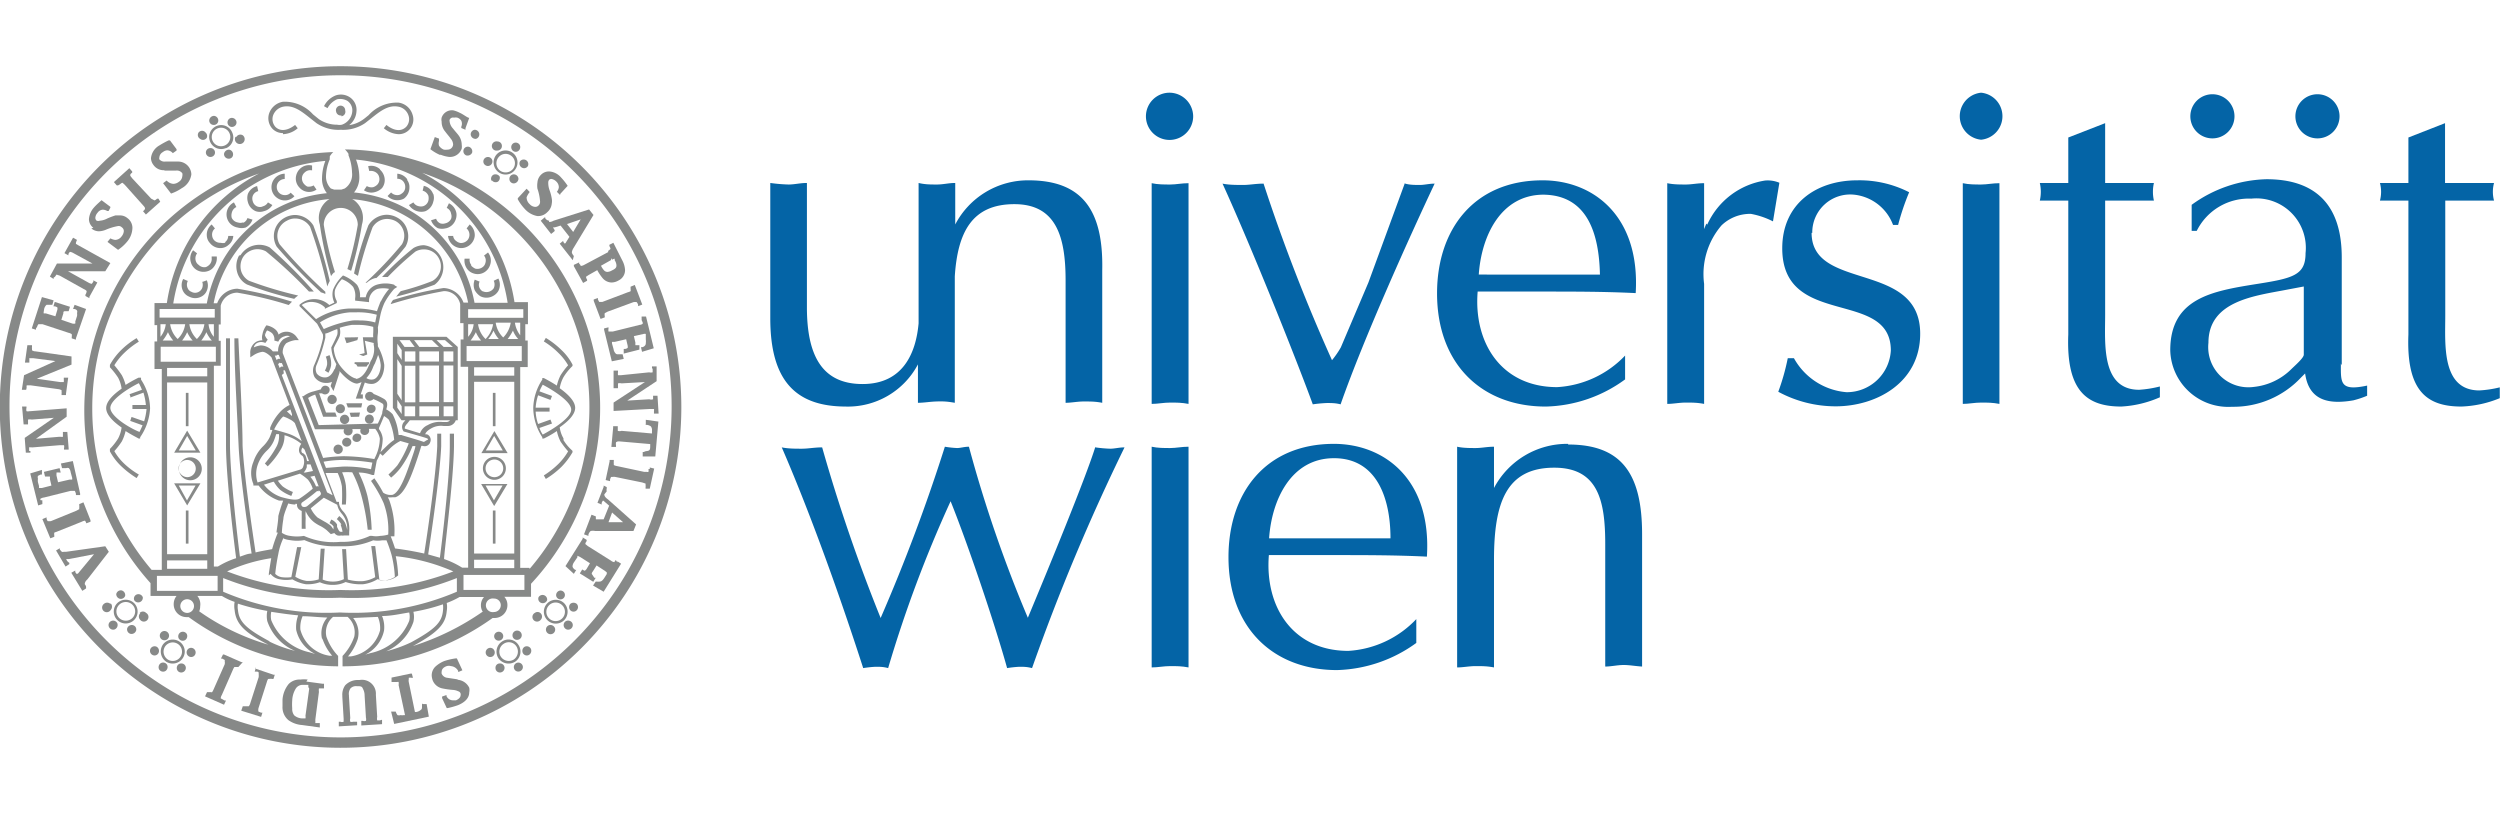 <svg xmlns="http://www.w3.org/2000/svg" viewBox="0 0 113.27 36.96">
  <g id="Ebene_2" data-name="Ebene 2">
    <g id="Ebene_1-2" data-name="Ebene 1">
      <g>
        <g>
          <g>
            <path d="M9.16,12.76a.41.41,0,0,1,0,.29.35.35,0,0,1-.15.17.34.34,0,0,1-.34,0,.29.29,0,0,1-.16-.15.37.37,0,0,1,0-.34l-.21-.09a.59.59,0,0,0,0,.56.53.53,0,0,0,.27.24.59.59,0,0,0,.55,0h0a.51.51,0,0,0,.25-.27.59.59,0,0,0,0-.47l-.22.08Z" style="fill: #878988"/>
            <path d="M9.59,11.69a.37.37,0,0,1-.08.28.46.46,0,0,1-.18.13A.36.36,0,0,1,9,12a.32.32,0,0,1-.13-.18.38.38,0,0,1,.06-.34l-.18-.14a.58.58,0,0,0-.1.55.59.59,0,0,0,.2.3.61.61,0,0,0,.55.1h0a.53.53,0,0,0,.29-.2.63.63,0,0,0,.13-.47l-.23,0Z" style="fill: #878988"/>
            <path d="M10.2,11A.39.39,0,0,1,10,11a.38.38,0,0,1-.31-.13.37.37,0,0,1-.08-.21.36.36,0,0,1,.13-.31l-.15-.18a.59.59,0,0,0-.22.51.52.52,0,0,0,.14.33.6.6,0,0,0,.51.23h0a.54.54,0,0,0,.33-.14.56.56,0,0,0,.22-.41l-.23,0a.35.35,0,0,1-.13.27" style="fill: #878988"/>
            <path d="M11,10.08a.35.35,0,0,1-.22,0,.37.37,0,0,1-.28-.21.42.42,0,0,1,0-.22.38.38,0,0,1,.21-.27l-.11-.21a.61.61,0,0,0-.28.8.6.6,0,0,0,.45.34h0a.66.66,0,0,0,.36,0,.64.64,0,0,0,.31-.36l-.23-.07a.34.34,0,0,1-.18.21" style="fill: #878988"/>
            <path d="M11.89,9.36a.33.33,0,0,1-.22,0,.35.35,0,0,1-.22-.25.36.36,0,0,1,0-.23.35.35,0,0,1,.25-.22l-.05-.23a.61.61,0,0,0-.42.36.63.63,0,0,0,0,.36.61.61,0,0,0,.36.42h0a.56.56,0,0,0,.36,0,.62.62,0,0,0,.39-.28l-.2-.12a.36.36,0,0,1-.24.18" style="fill: #878988"/>
            <path d="M12.91,8.84a.37.37,0,0,1-.21-.06.37.37,0,0,1-.16-.3.35.35,0,0,1,.06-.21.37.37,0,0,1,.3-.16V7.87a.62.62,0,0,0-.49.26.61.61,0,0,0-.11.35.59.59,0,0,0,.26.49h0a.59.59,0,0,0,.78-.08l-.17-.16a.33.33,0,0,1-.26.11" style="fill: #878988"/>
            <path d="M14,8.48a.41.41,0,0,1-.2-.12A.38.38,0,0,1,13.69,8a.35.35,0,0,1,.12-.19.36.36,0,0,1,.33-.09l0-.22a.58.58,0,0,0-.54.14.61.61,0,0,0-.18.31.58.58,0,0,0,.14.54h0a.58.58,0,0,0,.78.1l-.13-.19a.42.42,0,0,1-.29.05" style="fill: #878988"/>
            <path d="M21.88,13.21a.39.39,0,0,1-.15-.16.33.33,0,0,1,0-.29l-.22-.09a.62.62,0,0,0,0,.48.81.81,0,0,0,.25.27h0a.61.61,0,0,0,.56,0,.6.6,0,0,0,.26-.24.61.61,0,0,0,0-.56l-.21.1a.4.4,0,0,1,0,.34.4.4,0,0,1-.51.13" style="fill: #878988"/>
            <path d="M21.35,12a.36.36,0,0,1-.07-.28l-.23,0a.63.63,0,0,0,.12.47.57.57,0,0,0,.29.2h0a.58.58,0,0,0,.55-.1.59.59,0,0,0,.2-.3.58.58,0,0,0-.1-.55l-.18.14a.35.35,0,0,1,.06.34.31.31,0,0,1-.12.18.39.39,0,0,1-.34.07.68.68,0,0,1-.18-.13" style="fill: #878988"/>
            <path d="M20.53,10.69l-.23,0a.6.6,0,0,0,.23.42.62.62,0,0,0,.33.13h0a.62.62,0,0,0,.65-.55.62.62,0,0,0-.23-.52l-.14.18a.38.38,0,0,1,.05.52.4.4,0,0,1-.32.14.4.4,0,0,1-.2-.09.32.32,0,0,1-.14-.25" style="fill: #878988"/>
            <path d="M20.18,10.35h0a.6.6,0,0,0,.44-.34.61.61,0,0,0,.06-.35.62.62,0,0,0-.34-.45l-.1.21a.35.35,0,0,1,.2.27.34.34,0,0,1,0,.22.38.38,0,0,1-.27.21.35.35,0,0,1-.22,0,.33.33,0,0,1-.19-.21l-.23.07a.64.64,0,0,0,.31.36.67.67,0,0,0,.37,0" style="fill: #878988"/>
            <path d="M19.62,8.78a.57.57,0,0,0-.42-.36l-.05.22a.38.38,0,0,1,.26.23.53.53,0,0,1,0,.22.36.36,0,0,1-.23.25.41.41,0,0,1-.22,0,.36.36,0,0,1-.23-.17l-.2.12a.64.64,0,0,0,.38.28.63.63,0,0,0,.36,0h0a.61.61,0,0,0,.36-.43.55.55,0,0,0,0-.36" style="fill: #878988"/>
            <path d="M18.45,8.12A.61.61,0,0,0,18,7.87V8.1a.34.34,0,0,1,.3.16.37.37,0,0,1,.06.21.34.34,0,0,1-.16.3.3.3,0,0,1-.21.07.38.38,0,0,1-.27-.12l-.16.16a.57.57,0,0,0,.43.19A.61.61,0,0,0,18.3,9h0a.62.62,0,0,0,.25-.5.52.52,0,0,0-.1-.34" style="fill: #878988"/>
            <path d="M17.22,7.67a.58.58,0,0,0-.54-.14l.05.22a.41.41,0,0,1,.34.09.33.33,0,0,1,.11.19.36.36,0,0,1-.08.33.47.47,0,0,1-.19.12.41.41,0,0,1-.29-.05l-.13.19A.59.59,0,0,0,17,8.7a.69.69,0,0,0,.31-.18h0A.59.59,0,0,0,17.41,8a.63.63,0,0,0-.19-.31" style="fill: #878988"/>
            <path d="M15.43,3A15.44,15.44,0,1,0,30.87,18.48,15.45,15.45,0,0,0,15.43,3m0,30.41a15,15,0,1,1,15-15,15,15,0,0,1-15,15" style="fill: #878988"/>
            <path d="M8.48,19.51h0l-.59,1H9.08l-.6-1Zm-.38.9.38-.66.39.66Z" style="fill: #878988"/>
            <path d="M8.48,21.74h0a.52.52,0,1,0,0-1h0a.52.52,0,0,0,0,1h0m-.39-.52a.39.39,0,1,1,.39.4.41.41,0,0,1-.39-.4" style="fill: #878988"/>
            <path d="M12.82,6.08a1.09,1.09,0,0,0,.67-.27l-.12-.15s-.52.45-.89.09a.53.53,0,0,1-.11-.51.62.62,0,0,1,.48-.41c.45-.08.82.22,1.21.53l.28.22a1.76,1.76,0,0,0,1.1.3,1.76,1.76,0,0,0,1.1-.3l.28-.22c.39-.31.76-.61,1.21-.53a.59.59,0,0,1,.48.41.51.51,0,0,1-.11.51c-.37.36-.87-.07-.89-.09l-.12.15a1.11,1.11,0,0,0,.67.27.66.66,0,0,0,.48-.2.67.67,0,0,0,.15-.69.77.77,0,0,0-.63-.54,1.72,1.72,0,0,0-1.36.57c-.09.07-.18.15-.27.21a1.42,1.42,0,0,1-.61.24.85.85,0,0,0,.33-.61.69.69,0,0,0-.31-.66.73.73,0,0,0-.62-.08,1,1,0,0,0-.54.49l.16.09a.9.9,0,0,1,.43-.4.66.66,0,0,1,.47.07.52.52,0,0,1,.22.49.7.7,0,0,1-.47.59.5.5,0,0,1-.21,0,1.46,1.46,0,0,1-.83-.25l-.27-.22a1.72,1.72,0,0,0-1.36-.57.8.8,0,0,0-.63.54.7.7,0,0,0,.16.69.65.65,0,0,0,.47.19" style="fill: #878988"/>
            <path d="M6.47,27.06a.21.21,0,0,0-.26-.13.2.2,0,0,0-.13.26.21.21,0,0,0,.39-.13" style="fill: #878988"/>
            <path d="M5.06,28.13a.2.2,0,0,0-.13.26.21.21,0,0,0,.26.13.22.22,0,0,0,.13-.27.21.21,0,0,0-.26-.12" style="fill: #878988"/>
            <path d="M6,28.32a.22.22,0,0,0-.24.16.21.21,0,0,0,.16.24.22.22,0,0,0,.25-.16A.2.2,0,0,0,6,28.32" style="fill: #878988"/>
            <path d="M5.27,26.88a.22.22,0,0,0,.16.25A.21.21,0,0,0,5.67,27a.22.22,0,0,0-.16-.25.21.21,0,0,0-.24.16" style="fill: #878988"/>
            <path d="M5,27.36a.22.22,0,0,0-.29,0,.21.21,0,1,0,.31.27.22.22,0,0,0,0-.29" style="fill: #878988"/>
            <path d="M6.35,27.79a.21.21,0,0,0,0,.29.21.21,0,1,0,.27-.31.2.2,0,0,0-.29,0" style="fill: #878988"/>
            <path d="M5.31,27.33a.54.54,0,1,0,.77,0,.55.55,0,0,0-.77,0M6,28a.43.43,0,0,1-.6,0,.42.42,0,0,1,0-.6A.42.42,0,1,1,6,28" style="fill: #878988"/>
            <path d="M8.18,28.65a.21.21,0,0,0-.08.28.21.21,0,0,0,.29.07.22.22,0,0,0,.07-.28.21.21,0,0,0-.28-.07" style="fill: #878988"/>
            <path d="M7.28,30.05a.22.22,0,0,0-.07.28.21.21,0,0,0,.29.07.22.22,0,0,0,.07-.28.21.21,0,0,0-.29-.07" style="fill: #878988"/>
            <path d="M8.21,30.06a.2.2,0,0,0-.2.2.2.2,0,0,0,.2.21.21.21,0,0,0,.21-.21.2.2,0,0,0-.21-.2" style="fill: #878988"/>
            <path d="M7.24,28.79a.21.21,0,1,0,.2-.2.21.21,0,0,0-.2.2" style="fill: #878988"/>
            <path d="M7.11,29.31a.21.21,0,0,0-.29.08.21.21,0,0,0,.08.28.2.2,0,0,0,.28-.08.22.22,0,0,0-.07-.28" style="fill: #878988"/>
            <path d="M8.76,29.38a.2.2,0,0,0-.28.08.21.21,0,0,0,.08.28.2.2,0,0,0,.28-.08.21.21,0,0,0-.08-.28" style="fill: #878988"/>
            <path d="M8.28,29.82a.54.54,0,0,0-.15-.75.55.55,0,0,0-.76.15.56.56,0,0,0,.16.76.55.55,0,0,0,.75-.16m-.68.06a.43.43,0,0,1-.12-.59.42.42,0,1,1,.12.59" style="fill: #878988"/>
            <path d="M24.79,27.19a.21.21,0,0,0-.39-.13.2.2,0,0,0,.13.26.21.21,0,0,0,.26-.13" style="fill: #878988"/>
            <path d="M25.81,28.13a.2.2,0,0,0-.26.12.21.21,0,0,0,.13.27.21.21,0,0,0,.26-.13.2.2,0,0,0-.13-.26" style="fill: #878988"/>
            <path d="M24.9,28.32a.21.21,0,1,0,.25.16.22.22,0,0,0-.25-.16" style="fill: #878988"/>
            <path d="M25.2,27a.2.2,0,1,0,.16-.24.21.21,0,0,0-.16.24" style="fill: #878988"/>
            <path d="M25.84,27.36a.22.22,0,0,0,0,.29.2.2,0,0,0,.29,0,.21.21,0,0,0,0-.29.23.23,0,0,0-.29,0" style="fill: #878988"/>
            <path d="M24.23,27.77a.21.21,0,1,0,.27.31.21.21,0,0,0,0-.29.2.2,0,0,0-.29,0" style="fill: #878988"/>
            <path d="M25.56,27.33a.54.54,0,1,0,0,.77.55.55,0,0,0,0-.77m-.68.69a.42.42,0,0,1,0-.6.42.42,0,0,1,.59,0,.42.42,0,0,1,0,.6.42.42,0,0,1-.59,0" style="fill: #878988"/>
            <path d="M22.42,28.72a.2.2,0,0,0,.07.28.21.21,0,0,0,.28-.07.2.2,0,0,0-.07-.28.21.21,0,0,0-.28.07" style="fill: #878988"/>
            <path d="M23.59,30.05a.2.2,0,0,0-.21.35.21.21,0,0,0,.28-.07.2.2,0,0,0-.07-.28" style="fill: #878988"/>
            <path d="M22.65,30.06a.19.19,0,0,0-.2.2.2.2,0,0,0,.2.21.21.21,0,0,0,.21-.21.2.2,0,0,0-.21-.2" style="fill: #878988"/>
            <path d="M23.22,28.79a.2.2,0,0,0,.2.2.21.21,0,1,0-.2-.2" style="fill: #878988"/>
            <path d="M23.76,29.31a.22.22,0,0,0-.07.28.2.2,0,0,0,.28.08.22.22,0,0,0,.08-.28.21.21,0,0,0-.29-.08" style="fill: #878988"/>
            <path d="M22.11,29.38a.21.21,0,0,0-.08.28.21.21,0,0,0,.29.08.21.21,0,0,0,.07-.28.2.2,0,0,0-.28-.08" style="fill: #878988"/>
            <path d="M23.49,29.22a.53.53,0,0,0-.75-.15.55.55,0,0,0-.16.75.56.56,0,0,0,.76.16.55.55,0,0,0,.15-.76m-.21.66a.43.43,0,0,1-.59-.13.42.42,0,0,1,.13-.58.41.41,0,0,1,.58.12.44.44,0,0,1-.12.59" style="fill: #878988"/>
            <path d="M6.35,17.11l-.07,0a5.76,5.76,0,0,0-.59.33A2,2,0,0,0,5.52,17a4.77,4.77,0,0,0-.34-.45A2.73,2.73,0,0,1,5.62,16a3.74,3.74,0,0,1,.67-.52l-.1-.16a3.7,3.7,0,0,0-.71.55,3,3,0,0,0-.5.66l0,.06,0,.05a3.41,3.41,0,0,1,.37.47,1.45,1.45,0,0,1,.16.5c-.36.25-.7.57-.7.88s.34.63.7.88a1.51,1.51,0,0,1-.16.5,2.77,2.77,0,0,1-.37.47l0,.05,0,.06a2.64,2.64,0,0,0,.5.66,4.24,4.24,0,0,0,.71.55l.1-.16A3.52,3.52,0,0,1,5.62,21a2.48,2.48,0,0,1-.44-.56A3.51,3.51,0,0,0,5.52,20a2,2,0,0,0,.17-.47c.28.18.53.3.59.34l.07,0,0-.06A2.53,2.53,0,0,0,6.8,18.5a2.44,2.44,0,0,0-.41-1.3l0-.09ZM5.93,18l.57-.21a2.92,2.92,0,0,1,.11.56H6v.18h.64a2.78,2.78,0,0,1-.11.56l-.57-.2-.06.18.56.2c-.06.14-.11.24-.14.3C5.86,19.39,5,18.86,5,18.48s.86-.91,1.29-1.12a2.25,2.25,0,0,1,.14.3l-.56.2.06.18Z" style="fill: #878988"/>
            <path d="M25.53,19.86a1.31,1.31,0,0,1-.17-.5c.36-.25.7-.57.7-.88s-.34-.63-.7-.89a1.57,1.57,0,0,1,.17-.5,2.58,2.58,0,0,1,.36-.46l.05-.05,0-.06a2.46,2.46,0,0,0-.5-.66,3.84,3.84,0,0,0-.71-.55l-.09.16a3.49,3.49,0,0,1,.66.52,2.48,2.48,0,0,1,.44.56,3.51,3.51,0,0,0-.34.45,2,2,0,0,0-.17.47c-.28-.18-.53-.31-.59-.34l-.07,0,0,.07a2.44,2.44,0,0,0-.41,1.3,2.49,2.49,0,0,0,.41,1.31l0,.06.07,0a4.76,4.76,0,0,0,.59-.34,1.86,1.86,0,0,0,.17.48,4.54,4.54,0,0,0,.34.44,2.71,2.71,0,0,1-.44.57,3.88,3.88,0,0,1-.66.52l.09.16a3.84,3.84,0,0,0,.71-.55,3.24,3.24,0,0,0,.5-.66l0-.06-.05-.05a2,2,0,0,1-.36-.44m-.94-.25a1.36,1.36,0,0,1-.15-.3l.57-.2-.07-.18-.56.2a1.92,1.92,0,0,1-.11-.56h.63v-.18h-.63a2.22,2.22,0,0,1,.11-.56l.56.21.07-.18-.57-.21a2.73,2.73,0,0,1,.15-.3c.42.22,1.29.75,1.29,1.13s-.87.91-1.29,1.13" style="fill: #878988"/>
            <polygon points="22.45 17.8 22.33 17.8 22.33 19.31 22.45 19.31 22.45 17.8" style="fill: #878988"/>
            <polygon points="22.33 24.63 22.45 24.63 22.45 23.13 22.33 23.13 22.33 24.63" style="fill: #878988"/>
            <path d="M21.8,20.53H23l-.6-1-.59,1Zm.21-.12.38-.66.39.66Z" style="fill: #878988"/>
            <path d="M22.39,22.93l.6-1H21.8l.59,1Zm0-.24L22,22h.77l-.39.67Z" style="fill: #878988"/>
            <path d="M22.92,21.22a.52.52,0,1,0-.52.52.52.52,0,0,0,.52-.52m-.92,0a.4.4,0,1,1,.4.4.4.4,0,0,1-.4-.4" style="fill: #878988"/>
            <polygon points="8.54 19.31 8.54 19.31 8.54 18.09 8.54 18.09 8.54 17.8 8.42 17.8 8.42 19.31 8.43 19.31 8.54 19.31" style="fill: #878988"/>
            <polygon points="8.43 23.13 8.42 23.13 8.42 24.63 8.54 24.63 8.54 24.35 8.54 24.35 8.54 23.13 8.54 23.13 8.43 23.13" style="fill: #878988"/>
            <path d="M7.89,21.9h0l.59,1h0l.6-1H7.89Zm.59.79L8.1,22h.76l-.38.66Z" style="fill: #878988"/>
            <path d="M20.73,30.78l-.46-.07a.31.31,0,0,1-.26-.19.24.24,0,0,1,0-.08c0-.1.06-.2.23-.26a.34.34,0,0,1,.19,0,.41.41,0,0,1,.33.22l0,.05.19-.08-.25-.54h-.05a2.92,2.92,0,0,0-.52.12,1.31,1.31,0,0,0-.41.26.55.55,0,0,0-.16.39.74.74,0,0,0,.05.24.6.6,0,0,0,.43.35,3.76,3.76,0,0,0,.5.07.64.64,0,0,1,.22.06.15.15,0,0,1,.11.11.13.13,0,0,1,0,.06c0,.08-.05.17-.21.24l-.15,0a.32.32,0,0,1-.28-.19l0-.05-.2.07,0,.07.21.45h.05a3.54,3.54,0,0,0,.46-.13c.32-.13.51-.33.51-.58a.52.52,0,0,0,0-.21.64.64,0,0,0-.52-.36" style="fill: #878988"/>
            <path d="M24,8.7l0,0-.14-.15-.4.43,0,.05a2.16,2.16,0,0,0,.32.44,1,1,0,0,0,.57.32h0a.58.58,0,0,0,.45-.18A.59.59,0,0,0,25,9.22.61.61,0,0,0,25,9a2,2,0,0,0-.1-.38,1,1,0,0,1-.06-.35.18.18,0,0,1,.06-.14A.16.16,0,0,1,25,8.11a.42.42,0,0,1,.21.12.36.36,0,0,1,.11.25.39.39,0,0,1-.09.21l0,0,.15.15,0-.05.34-.37,0,0a2.79,2.79,0,0,0-.3-.38.78.78,0,0,0-.51-.27.5.5,0,0,0-.4.15.54.54,0,0,0-.16.35.92.92,0,0,0,0,.28,2.2,2.2,0,0,1,.12.59.22.22,0,0,1-.07.17.2.2,0,0,1-.18.06A.35.35,0,0,1,24,9.25a.41.41,0,0,1-.14-.31A.87.87,0,0,1,24,8.7" style="fill: #878988"/>
            <path d="M2.41,24.17s0,0,0,0a.35.35,0,0,1,.14-.07l1.15-.46a.5.5,0,0,1,.15-.05s0,0,0,0a.33.33,0,0,1,.06.12l0,0,.19-.07,0-.07-.32-.81-.19.08,0,.05a.53.53,0,0,1,0,.13s0,0,0,.05l-.13.07-1.15.47a.47.47,0,0,1-.15,0s0,0,0,0a.28.28,0,0,1-.05-.11l0-.06-.19.08.36.87.18-.07,0-.06a.43.43,0,0,1,0-.14" style="fill: #878988"/>
            <path d="M4.93,25l0,0-.16-.25L3,25H2.89a.12.12,0,0,1-.09,0s0,0-.09-.1l0-.06-.17.1.43.73.17-.11,0-.06A.3.3,0,0,1,3,25.33s0,0,0,0l.12,0,1.14-.22-.73.88L3.47,26h0l0,0a.23.23,0,0,1-.06-.09l0-.06-.18.1.5.82.17-.11,0-.06c0-.08-.07-.12-.06-.15s0-.09.12-.2L4.93,25Z" style="fill: #878988"/>
            <path d="M1.83,22.66s0,0,0-.06A.37.37,0,0,1,2,22.54l1.2-.3.13,0s.05,0,.06,0a.7.7,0,0,1,.05.13l0,.06.19,0v-.07L3.3,20.89,2.76,21l.05.21H3a.17.17,0,0,1,.12,0,.33.33,0,0,1,.08.18l.07.26a.28.28,0,0,1,0,.08s0,0,0,0l-.12,0-.52.12-.07-.3a.51.51,0,0,1,0-.09s0,0,0-.05a.4.4,0,0,1,.12,0l.07,0-.05-.2-.71.17.05.21.07,0h.15a.38.38,0,0,1,0,.11l.07.3-.43.11H1.77a.16.16,0,0,1,0-.08l-.05-.18a.47.47,0,0,1,0-.16.2.2,0,0,1,0-.13l.12-.06.06,0,0-.21-.53.16.36,1.45.19-.06v-.06a.89.89,0,0,1,0-.11" style="fill: #878988"/>
            <path d="M5.42,8.36c.07-.06.11-.08.13-.08l0,0,.1.09.83.93c.08.08.09.12.09.14s0,.06-.09.13l0,0,.13.15,0,0,.65-.58L7.18,9,7.12,9c-.07.06-.1.08-.12.08l0,0L6.85,9,6,8.09c-.08-.09-.1-.13-.1-.15s0-.06.09-.12l0-.05-.13-.15-.7.63.13.15.06,0Z" style="fill: #878988"/>
            <path d="M1.32,20.43v-.06c0-.07,0-.09,0-.1s.07,0,.16,0l1.24-.1h.06c.08,0,.11,0,.12,0a.28.28,0,0,1,0,.14v.06l.21,0v-.06l-.06-.74-.2,0v.12c0,.07,0,.09,0,.1s-.07,0-.17,0l-1.05.09,1.39-1,0-.38-1.65.13H1.33a.24.24,0,0,1-.13,0,.3.3,0,0,1,0-.15v-.06H1l.07.81.2,0v-.11c0-.08,0-.1,0-.11a.43.43,0,0,1,.17,0l1-.08-1.32.91.05.67h.21v-.07Z" style="fill: #878988"/>
            <path d="M7.44,7.73H7.5c.17,0,.33,0,.46,0a.31.31,0,0,1,.3.12.28.28,0,0,1,0,.13.33.33,0,0,1-.16.26.42.42,0,0,1-.25.09.46.46,0,0,1-.3-.15l0,0-.16.12.36.47,0,0a1.9,1.9,0,0,0,.48-.24.84.84,0,0,0,.44-.63.6.6,0,0,0-.62-.58h0c-.17,0-.39,0-.56,0a.31.31,0,0,1-.27-.1.16.16,0,0,1,0-.09.3.3,0,0,1,.16-.24.35.35,0,0,1,.2-.08.36.36,0,0,1,.25.13l0,0L8,6.82l0-.06-.3-.4-.06,0a4.08,4.08,0,0,0-.42.23.75.75,0,0,0-.38.58.53.53,0,0,0,.11.3.56.56,0,0,0,.51.24" style="fill: #878988"/>
            <path d="M4.14,10.35a.54.54,0,0,0,.34.13.94.94,0,0,0,.29-.06,2.55,2.55,0,0,1,.59-.18.2.2,0,0,1,.16.06.2.2,0,0,1,.09.17.42.42,0,0,1-.1.24.37.37,0,0,1-.29.16A.66.66,0,0,1,5,10.8l0,0-.13.16.48.36,0,0a1.92,1.92,0,0,0,.4-.36A1,1,0,0,0,6,10.32a.55.55,0,0,0-.23-.44.51.51,0,0,0-.34-.12l-.2,0a3.44,3.44,0,0,0-.37.14.85.85,0,0,1-.34.1.21.21,0,0,1-.14,0,.17.17,0,0,1-.06-.14.38.38,0,0,1,.1-.22.31.31,0,0,1,.24-.14.43.43,0,0,1,.2.06l.06,0L5,9.41,5,9.37l-.4-.3,0,0c-.06.06-.22.19-.35.34a.89.89,0,0,0-.22.52.49.49,0,0,0,.2.39" style="fill: #878988"/>
            <path d="M1.21,17.59a.32.32,0,0,1,0-.13s0,0,.08,0h.11l1.23.17a.41.41,0,0,1,.16.05s0,0,0,.07a.31.31,0,0,1,0,.09v.06l.2,0v-.06l.1-.73-.2,0v.06a.93.93,0,0,1,0,.14s0,0-.08,0H2.72l-1.05-.15,1.57-.64,0-.37-1.63-.23a.29.29,0,0,1-.16-.05s0,0,0-.07a.31.31,0,0,1,0-.09v-.07l-.21,0-.11.79.2,0v-.07c0-.07,0-.12,0-.13s0,0,.08,0h.1l1,.13L1.09,17l-.1.66.2,0,0-.05Z" style="fill: #878988"/>
            <path d="M1.68,14.81a.33.33,0,0,1,.06-.12s0,0,.05,0l.14,0,1.18.39a.38.38,0,0,1,.14.06.06.06,0,0,1,0,0,.37.37,0,0,1,0,.13l0,.06.19.06,0-.06L3.9,14l-.52-.19L3.31,14l.06,0a.18.18,0,0,1,.12.07.14.14,0,0,1,0,.11.44.44,0,0,1,0,.14l-.08.25a.22.22,0,0,1,0,.09h0a.3.3,0,0,1-.13,0l-.5-.17.09-.29c0-.06,0-.09.06-.1s0,0,0,0l.12,0,.06,0,.06-.2-.69-.22-.06.2.06,0a.28.28,0,0,1,.12.05l0,0a.33.33,0,0,1,0,.1l-.09.3-.43-.13-.1,0s0,0,0,0a.23.23,0,0,1,0-.07L2,14a.36.36,0,0,1,.11-.19s.05,0,.1,0h.16l.06-.2-.53-.15-.46,1.42.19.06v-.06Z" style="fill: #878988"/>
            <path d="M2.49,12.54l.07-.1a.06.06,0,0,1,0,0l.15.05,1.09.61a.31.31,0,0,1,.12.08.06.06,0,0,1,0,.05.28.28,0,0,1-.05.12l0,.06.18.1,0-.06.36-.65-.18-.1,0,.06-.07.1a.06.06,0,0,1,0,0A.43.43,0,0,1,4,12.8l-.92-.51,1.69,0L5,11.92l-1.44-.8-.12-.07s0,0,0-.05a.58.58,0,0,1,.05-.13l0,0-.18-.1-.39.7.18.1,0-.06a.29.29,0,0,1,.07-.1l0,0a.46.46,0,0,1,.16.06l.86.47-1.61,0-.32.59.17.11,0-.06Z" style="fill: #878988"/>
            <path d="M11.6,30.23l-.06.2.06,0c.07,0,.11,0,.12.05s0,0,0,.05a.74.74,0,0,1,0,.15l-.38,1.18a.35.35,0,0,1-.07.14s0,0,0,0l-.12,0L11,32l-.07.2.9.28.06-.19-.06,0-.12-.05s0,0,0,0a.35.35,0,0,1,0-.15l.38-1.19a.48.48,0,0,1,.06-.14s0,0,.05,0a.37.37,0,0,1,.13,0l.06,0,.06-.19-.06,0-.83-.28Z" style="fill: #878988"/>
            <path d="M10.1,29.66l-.09.18.06,0,.11.06a.06.06,0,0,1,0,.05.35.35,0,0,1,0,.15l-.5,1.13a.69.69,0,0,1-.07.13.06.06,0,0,1-.05,0l-.12,0-.06,0-.09.19.86.38.09-.19-.06,0L10,31.64s0,0,0,0a.32.32,0,0,1,.05-.15l.5-1.14a.69.69,0,0,1,.07-.13.06.06,0,0,1,0,0l.12,0,.06,0L11,30l-.06,0-.8-.35Z" style="fill: #878988"/>
            <path d="M13.94,30.79a1.25,1.25,0,0,0-.33,0,.69.69,0,0,0-.53.2,1.27,1.27,0,0,0-.28.71c0,.11,0,.21,0,.3a.76.76,0,0,0,.27.63,1.21,1.21,0,0,0,.62.22l.8.11,0-.2h-.07c-.07,0-.12,0-.13,0s0,0,0-.07a.54.54,0,0,1,0-.11l.16-1.23a.58.58,0,0,1,0-.16s0,0,.07,0h.16l0-.21h-.06l-.74-.1Zm.07.41-.17,1.23a.31.31,0,0,1,0,.12H13.7a.58.58,0,0,1-.37-.14.46.46,0,0,1-.09-.31,2.56,2.56,0,0,1,0-.37,1.1,1.1,0,0,1,.16-.53.36.36,0,0,1,.32-.17h.16s.09,0,.09,0,0,0,0,0v.1" style="fill: #878988"/>
            <path d="M19.12,31.86V32c0,.08,0,.13-.05.16a.41.41,0,0,1-.22.1l-.05,0-.28-1.36a.3.3,0,0,1,0-.12c0-.05,0-.05,0-.07a.25.25,0,0,1,.12,0l.07,0-.05-.19H18.6l-.86.18,0,.2.06,0H18a.07.07,0,0,1,.06,0,.42.42,0,0,1,0,.14l.29,1.36H18.3a.41.41,0,0,1-.15,0,.23.23,0,0,1-.14,0,.48.48,0,0,1-.08-.16l0,0-.21,0,.14.56,1.57-.33-.1-.57-.19,0Z" style="fill: #878988"/>
            <path d="M17.21,32.64h0c-.08,0-.11,0-.12,0a.36.36,0,0,1,0-.16l-.06-1a.63.63,0,0,0-.74-.67h-.06a.78.78,0,0,0-.59.24.73.73,0,0,0-.13.47v.05l.06,1v0c0,.09,0,.12,0,.13a.2.2,0,0,1-.15,0h-.07l0,.21.83-.05V32.7H16a.21.21,0,0,1-.13,0,.29.29,0,0,1,0-.16l-.06-1V31.5a.42.42,0,0,1,.07-.31.34.34,0,0,1,.29-.1h0c.16,0,.23,0,.27.11a.65.65,0,0,1,.08.32l.06,1v0a.25.25,0,0,1,0,.14.24.24,0,0,1-.15,0h-.06v.21l.94-.06v-.2Z" style="fill: #878988"/>
            <path d="M19.94,7a1.48,1.48,0,0,0,.41.11h0a.56.56,0,0,0,.57-.38.59.59,0,0,0,0-.17.73.73,0,0,0-.11-.38c-.07-.11-.19-.23-.28-.35a.57.57,0,0,1-.16-.34.13.13,0,0,1,0-.06.17.17,0,0,1,.2-.1.4.4,0,0,1,.15,0,.34.34,0,0,1,.18.14.33.33,0,0,1,0,.27v.06l.19.08,0-.07.17-.47,0,0c-.08,0-.25-.15-.43-.23A1.33,1.33,0,0,0,20.54,5a.49.49,0,0,0-.53.33.39.39,0,0,0,0,.18.67.67,0,0,0,.16.45c.08.11.18.22.25.32a.43.43,0,0,1,.11.27.25.25,0,0,1-.26.23.53.53,0,0,1-.16,0,.46.46,0,0,1-.22-.18.39.39,0,0,1,0-.21s0-.07,0-.11v0l-.19-.07-.2.55,0,0a2,2,0,0,0,.46.27" style="fill: #878988"/>
            <path d="M28.59,13.18a.38.38,0,0,1-.14.06l-1.16.44-.14,0s0,0,0,0a.64.64,0,0,1-.06-.12l0-.06-.19.07,0,.06.31.82.19-.07,0-.06a.3.3,0,0,1,0-.13s0,0,0,0l.13-.07,1.17-.43a.41.41,0,0,1,.15,0s0,0,0,0a.48.48,0,0,1,.06.11l0,.07.19-.07-.34-.89-.19.08,0,.06a.49.49,0,0,1,0,.12.13.13,0,0,1,0,0" style="fill: #878988"/>
            <path d="M29.12,14.61s0,0,0,.06a.27.27,0,0,1-.14.05l-1.21.3-.14,0s0,0-.06,0a.39.39,0,0,1,0-.13l0-.06-.2.05v.06l.35,1.43.54-.11-.05-.21H28a.12.12,0,0,1-.12-.05.33.33,0,0,1-.08-.18l-.07-.25a.32.32,0,0,1,0-.08s0,0,0,0l.12,0,.52-.12.07.3a.34.34,0,0,1,0,.09s0,0,0,0a.23.23,0,0,1-.12.05h-.06l0,.21.71-.18,0-.2h-.06l-.12,0h0a.53.53,0,0,1,0-.11l-.07-.3.44-.1a.22.22,0,0,1,.1,0s0,0,0,0,0,0,0,.07l0,.18a.53.53,0,0,1,0,.16.16.16,0,0,1-.05.13.2.2,0,0,1-.12.06l-.05,0,.05.21.53-.16-.35-1.44-.2,0v.06a.58.58,0,0,1,0,.1" style="fill: #878988"/>
            <path d="M29.25,19.25l.06,0a.39.39,0,0,1,.18.07.27.27,0,0,1,.05.19v.13l-1.38-.12a.25.25,0,0,1-.17,0s0,0,0-.09v-.12l-.21,0v.07l-.08.87.21,0v-.07a.41.41,0,0,1,0-.14A.2.2,0,0,1,28,20h.08l1.38.12v.05c0,.15,0,.22-.08.25s-.1,0-.21.06h-.05l0,.2.57,0,.14-1.58-.57-.08,0,.2Z" style="fill: #878988"/>
            <path d="M24.88,10a.24.24,0,0,1-.18-.12l0-.05L24.5,10l0,0,.47.6.16-.13,0-.05a.41.41,0,0,1-.07-.12l0,0,.08,0h0l.26-.08.4.51-.15.24a.14.14,0,0,1-.06.07h0l0,0-.07-.08,0-.05-.16.13.59.75L26,11.6l0,0c-.07-.09-.09-.13-.09-.18a.51.51,0,0,1,.08-.19l.9-1.49-.2-.25L25.08,10a.42.42,0,0,1-.2.06m1.43-.12-.34.57-.28-.36.62-.21Z" style="fill: #878988"/>
            <path d="M27.56,11.42,26.47,12a.38.38,0,0,1-.16.05l0,0s0-.05-.07-.1l0-.06L26,12l0,.06.42.76.18-.1,0-.05a.3.3,0,0,1-.05-.13.06.06,0,0,1,0,0l.12-.08.39-.22,0,0a2.19,2.19,0,0,0,.25.37.55.55,0,0,0,.4.19.64.64,0,0,0,.31-.09.52.52,0,0,0,.3-.48,1.06,1.06,0,0,0-.13-.44L27.79,11l-.18.09,0,.06a.3.3,0,0,1,.05.13s0,0,0,0-.06.06-.11.09m.18.34,0,.06a.34.34,0,0,1,.12-.05h0s0,0,0,.07a.49.49,0,0,1,.08.22c0,.08,0,.15-.2.24a.46.46,0,0,1-.21.07.21.21,0,0,1-.16-.08.86.86,0,0,1-.13-.2l0,0,.46-.26,0-.05Z" style="fill: #878988"/>
            <path d="M29.38,21.25a.32.32,0,0,1,0,.13.1.1,0,0,1-.07,0l-.12,0-1.22-.26a.49.49,0,0,1-.16-.05s0,0,0-.06a.49.49,0,0,1,0-.11v-.06l-.19,0,0,.06-.18.85.2.05v-.07a.36.36,0,0,1,.05-.12s0,0,.06,0a.34.34,0,0,1,.13,0l1.22.25.15.05s0,0,0,.07a.41.41,0,0,1,0,.1v.06l.19,0,.2-.91-.2-.05v.07Z" style="fill: #878988"/>
            <path d="M29.57,16.72v.05c0,.07,0,.09,0,.1a.36.36,0,0,1-.16,0L28.13,17h-.07C28,17,28,17,28,17a.5.5,0,0,1,0-.14v-.07h-.2v.06l0,.74H28v-.13c0-.07,0-.08,0-.09a.32.32,0,0,1,.16,0l1.06-.06-1.42.93,0,.38,1.65-.09h.08c.07,0,.09,0,.1,0s0,.06,0,.15v.06h.21l-.05-.81-.2,0V18c0,.07,0,.08,0,.09a.25.25,0,0,1-.17,0l-1,.06,1.33-.88,0-.67h-.21v.07Z" style="fill: #878988"/>
            <path d="M27.49,22.26a.24.24,0,0,1,0-.13l0-.06L27.35,22l0,.06-.28.72.19.08,0-.07a.36.36,0,0,1,.06-.11h0a.18.18,0,0,1,.07.05l.21.18-.25.62H27s0,0,0,0a.53.53,0,0,1,0-.13l0,0-.2-.08-.34.89.2.07,0-.06a.36.36,0,0,1,.1-.16.45.45,0,0,1,.21,0h0l1.73,0,.12-.3-1.27-1.13c-.14-.1-.17-.17-.17-.23m.35.82.5.44h-.66l.16-.43Z" style="fill: #878988"/>
            <path d="M27.9,25.37l-.07.1a.06.06,0,0,1,0,0,.31.31,0,0,1-.15-.07l-1.05-.66-.11-.09s0,0,0,0a.22.22,0,0,1,.06-.13l0-.06-.18-.11,0,.06-.78,1.24L26,26l.11-.18-.05,0c-.08-.06-.12-.11-.12-.17a.38.38,0,0,1,.07-.18l.15-.22s0-.06,0-.07h0l.13.06.44.28-.16.27-.07.07,0,0a.4.4,0,0,1-.12-.06l0,0-.11.18.61.38.11-.18-.06,0L26.81,26l0,0a.19.19,0,0,1,.05-.11l.17-.27.37.24.09.07s0,0,0,0a.27.27,0,0,1,0,.08l-.1.16c-.1.16-.17.18-.22.18a.38.38,0,0,1-.13,0l-.05,0-.12.18.48.28.79-1.27-.17-.11,0,.05Z" style="fill: #878988"/>
            <path d="M23.47,6.85a.22.22,0,0,0,.08-.28.21.21,0,0,0-.29-.08.21.21,0,0,0-.07.28.2.2,0,0,0,.28.08" style="fill: #878988"/>
            <path d="M22.28,8.16a.21.21,0,0,0,.28.07A.22.22,0,0,0,22.64,8a.23.23,0,0,0-.29-.08.21.21,0,0,0-.07.29" style="fill: #878988"/>
            <path d="M23.49,8.11a.21.21,0,0,0-.21-.21.2.2,0,0,0-.2.21.2.2,0,0,0,.2.2.22.22,0,0,0,.21-.2" style="fill: #878988"/>
            <path d="M22.54,6.82a.2.2,0,0,0,.2-.2.2.2,0,0,0-.2-.21.21.21,0,1,0,0,.41" style="fill: #878988"/>
            <path d="M22,7.49a.2.2,0,0,0,.28-.07.2.2,0,0,0-.07-.28.21.21,0,0,0-.28.07.2.2,0,0,0,.07.28" style="fill: #878988"/>
            <path d="M23.64,7.59a.2.2,0,0,0,.28-.07.21.21,0,0,0-.36-.21.21.21,0,0,0,.08.28" style="fill: #878988"/>
            <path d="M22.46,7.05a.55.55,0,0,0,.14.76.53.53,0,0,0,.75-.14.54.54,0,1,0-.89-.62m.69,0a.42.42,0,0,1,.11.58.43.43,0,0,1-.59.11.42.42,0,0,1-.1-.59.41.41,0,0,1,.58-.1" style="fill: #878988"/>
            <path d="M9.67,5.66a.2.2,0,0,0,.22-.19.21.21,0,0,0-.19-.22.22.22,0,0,0-.22.2.2.2,0,0,0,.19.21" style="fill: #878988"/>
            <path d="M10.56,7a.21.21,0,0,0-.19-.22.23.23,0,0,0-.22.19.21.21,0,0,0,.2.22A.19.19,0,0,0,10.56,7" style="fill: #878988"/>
            <path d="M10.67,6.2a.22.22,0,0,0,.06.28A.21.21,0,0,0,11,6.13a.21.21,0,0,0-.29.07" style="fill: #878988"/>
            <path d="M9.08,6.3a.2.2,0,0,0,.29-.06A.21.21,0,0,0,9.31,6,.2.2,0,0,0,9,6a.2.2,0,0,0,.05.28" style="fill: #878988"/>
            <path d="M9.35,7a.21.21,0,0,0,.28.09.2.2,0,0,0,.09-.27.21.21,0,0,0-.28-.09A.2.2,0,0,0,9.35,7" style="fill: #878988"/>
            <path d="M10.6,5.73a.2.2,0,0,0,.09-.28.21.21,0,0,0-.27-.09.21.21,0,0,0-.09.28.2.2,0,0,0,.27.09" style="fill: #878988"/>
            <path d="M10.23,6.72A.53.53,0,0,0,10.52,6a.54.54,0,0,0-1,.42.54.54,0,0,0,.71.29m-.38-.89a.42.42,0,0,1,.55.22.42.42,0,1,1-.55-.22" style="fill: #878988"/>
            <path d="M21.33,6.12a.22.22,0,0,0,.24.17.21.21,0,0,0-.07-.41.21.21,0,0,0-.17.24" style="fill: #878988"/>
            <path d="M21.39,6.92a.22.22,0,0,0-.12-.26.2.2,0,0,0-.26.11.21.21,0,0,0,.11.27.23.23,0,0,0,.27-.12" style="fill: #878988"/>
            <path d="M15.47,5.27A.21.21,0,0,0,15.64,5a.21.21,0,1,0-.41.06.21.21,0,0,0,.24.17" style="fill: #878988"/>
            <path d="M10.83,11.58a1,1,0,0,0-.09.73.9.9,0,0,0,.45.58,16,16,0,0,0,2.14.65,1.14,1.14,0,0,1,.18-.15,17.4,17.4,0,0,1-2.23-.67.76.76,0,0,1-.36-.46.81.81,0,0,1,.08-.59.79.79,0,0,1,.67-.38.83.83,0,0,1,.38.1A21.22,21.22,0,0,1,14,13.21l.22,0h0a21.9,21.9,0,0,0-2-2,1,1,0,0,0-1.32.35" style="fill: #878988"/>
            <path d="M14.47,13.23a1,1,0,0,1,.27.09v-.1a23.54,23.54,0,0,1-2.07-2.15A.76.76,0,0,1,13,10a.72.72,0,0,1,.38-.1.79.79,0,0,1,.67.38,21.62,21.62,0,0,1,.78,2.7v0a1.89,1.89,0,0,1,.11-.25,19.93,19.93,0,0,0-.74-2.51,1,1,0,0,0-.83-.48,1,1,0,0,0-.48.13.95.95,0,0,0-.35,1.31,23.47,23.47,0,0,0,2,2.06" style="fill: #878988"/>
            <path d="M15.18,12.34a15.6,15.6,0,0,1-.51-2.15.77.77,0,1,1,1.54,0,16,16,0,0,1-.47,2l.17.08a16.06,16.06,0,0,0,.49-2.1,1,1,0,1,0-1.91,0A17,17,0,0,0,15,12.51a.79.79,0,0,1,.14-.17" style="fill: #878988"/>
            <path d="M16.22,12.49a17.74,17.74,0,0,1,.66-2.19.77.77,0,0,1,.66-.38.87.87,0,0,1,.39.1.76.76,0,0,1,.28,1.05,17.23,17.23,0,0,1-1.65,1.74h.06A.89.89,0,0,1,17,12.6h.05a14,14,0,0,0,1.32-1.42.94.94,0,0,0,.09-.73A.92.92,0,0,0,18,9.86a1,1,0,0,0-.48-.13,1,1,0,0,0-.83.48,16,16,0,0,0-.65,2.18l.16.1" style="fill: #878988"/>
            <path d="M17.31,12.55h.26a13.36,13.36,0,0,1,1.25-1.15.76.76,0,0,1,.39-.1.75.75,0,0,1,.66.38.76.76,0,0,1-.28,1.05,11,11,0,0,1-1.43.46l-.05.05-.16.2a15.55,15.55,0,0,0,1.74-.54,1,1,0,0,0-.48-1.79.94.94,0,0,0-.48.13,13.55,13.55,0,0,0-1.42,1.31" style="fill: #878988"/>
            <path d="M15.23,18a.21.21,0,1,0-.08.28.2.2,0,0,0,.08-.28" style="fill: #878988"/>
            <path d="M15.81,20.21a.2.2,0,0,0,.08-.28.21.21,0,0,0-.28-.07.2.2,0,0,0-.08.28.21.21,0,0,0,.28.07" style="fill: #878988"/>
            <path d="M15.42,20.54a.21.21,0,1,0-.28-.08.2.2,0,0,0,.28.08" style="fill: #878988"/>
            <path d="M16.26,20a.2.2,0,0,0,.08-.28.21.21,0,0,0-.36.2.21.21,0,0,0,.28.08" style="fill: #878988"/>
            <path d="M16.56,19.09a.2.2,0,0,0,.28.08.21.21,0,0,0,.07-.28.2.2,0,0,0-.28-.08.21.21,0,0,0-.07.28" style="fill: #878988"/>
            <path d="M15.51,18.82a.21.21,0,1,0,.28.07.2.2,0,0,0-.28-.07" style="fill: #878988"/>
            <path d="M16.91,18.69a.2.2,0,0,0,.08-.28.21.21,0,0,0-.36.2.2.2,0,0,0,.28.08" style="fill: #878988"/>
            <path d="M15.6,18.41a.21.21,0,0,0-.28-.07.2.2,0,0,0-.08.28.21.21,0,0,0,.28.08.21.21,0,0,0,.08-.29" style="fill: #878988"/>
            <path d="M14.76,16.16a.75.75,0,0,1,.06.36.84.84,0,0,1-.1.27l.16.1a1.06,1.06,0,0,0,.12-.33,1,1,0,0,0-.07-.47l-.17.07Z" style="fill: #878988"/>
            <path d="M17.86,12.9a1.38,1.38,0,0,0-.79,0,.74.74,0,0,0-.5.57l-.26,0a.88.88,0,0,0-.13-.56,1.76,1.76,0,0,0-.64-.43l0,0-.05.05a1.85,1.85,0,0,0-.4.6.84.84,0,0,0,.06.58l-.23.11a1,1,0,0,0-.56-.26,1,1,0,0,0-.79.25l0,.06.8.8.26.48a.66.66,0,0,1,0,.2,6.61,6.61,0,0,1-.38,1.16.63.63,0,0,0,0,.57.62.62,0,0,0,.51.27.59.59,0,0,0,.28-.05l-.06.19.13.23.27-.83a.24.24,0,0,0,0-.08l0,0c.35.42.64.57.8.57h0a.8.8,0,0,0,.2-.07l-.26.75.32,0,0-.19h-.1l.19-.54a.71.71,0,0,0,.38.06c.33-.07.51-.48.5-.86a2.42,2.42,0,0,0-.29-.84l0-.1a1.57,1.57,0,0,1,0-.47,1.29,1.29,0,0,0,0-.28l.12-.59a2.9,2.9,0,0,1,.18-.53,3.34,3.34,0,0,1,.44-.63L18,13l-.12-.07Zm-3.37,1.71a3,3,0,0,1,1.38-.46h.28a3.21,3.21,0,0,1,.92.11l-.07.35a2.43,2.43,0,0,0-.69-.09,1.94,1.94,0,0,0-.34,0,5.24,5.24,0,0,0-1.3.39l-.18-.32Zm.65,2.14c-.07.16-.21.36-.42.35a.46.46,0,0,1-.37-.18.46.46,0,0,1,0-.4,7.36,7.36,0,0,0,.39-1.22v-.19c.1,0,.29-.12.54-.2a.59.59,0,0,1,0,.26c-.08.21-.27.57-.27.57v0a1.71,1.71,0,0,0,.23.76l-.06.2Zm1,.4c-.05,0-.3-.06-.67-.5a1.54,1.54,0,0,1-.35-.85c0-.08.2-.38.27-.57a.72.72,0,0,0,0-.38,4,4,0,0,1,.55-.13l.32,0a2.47,2.47,0,0,1,.65.09,2.6,2.6,0,0,1,0,.28,1.11,1.11,0,0,0,0,.19h-.47l.08.72-.25.06.19.07.18-.07-.11-.62.4.1a.2.2,0,0,1,0,.07,1,1,0,0,1-.14.76,1.2,1.2,0,0,1-.09.21c-.2.48-.44.57-.57.59m1-1.09a1.49,1.49,0,0,1,.12.46c0,.31-.14.61-.34.65a.41.41,0,0,1-.31-.06,1.46,1.46,0,0,0,.29-.46,1.36,1.36,0,0,1,.1-.21c.06-.16.11-.27.14-.38m.12-2.44c-.06.16-.1.25-.17.46a3.51,3.51,0,0,0-1-.12h-.29a3.09,3.09,0,0,0-1.47.48l-.65-.64a.75.75,0,0,1,.56-.13.85.85,0,0,1,.49.24l0,.06.54-.26,0-.09a.71.71,0,0,1-.08-.51,1.42,1.42,0,0,1,.31-.48A1.25,1.25,0,0,1,16,13a.83.83,0,0,1,.09.52l0,.1.63.07v-.1a.59.59,0,0,1,.38-.5,1.22,1.22,0,0,1,.53,0,2.64,2.64,0,0,0-.38.58" style="fill: #878988"/>
            <polygon points="16.06 16.48 16.14 16.51 16.2 16.61 16.61 16.61 16.65 16.54 16.71 16.49 16.73 16.41 16.07 16.41 16.06 16.48" style="fill: #878988"/>
            <polygon points="16.23 15.28 15.61 15.29 15.7 15.55 16.19 15.41 16.23 15.28" style="fill: #878988"/>
            <polygon points="15.76 18.46 16.37 18.46 16.41 18.27 15.69 18.27 15.76 18.46" style="fill: #878988"/>
            <polygon points="15.9 18.89 16.27 18.88 16.31 18.69 15.84 18.7 15.9 18.89" style="fill: #878988"/>
            <path d="M15.63,6.77a1.16,1.16,0,0,1,.16.2s0,0,0,0,0,0,0,0l0,0a0,0,0,0,1,0,0l0,0v0s0,.05,0,.07a2.26,2.26,0,0,1,.16.78.76.76,0,0,1-.33.72l-.15.05h0l-.07,0h-.19l-.07,0h0l-.15-.05A.76.76,0,0,1,14.77,8a2.06,2.06,0,0,1,.17-.78l0-.07v0a.14.14,0,0,0,0-.06l0,0s0,0,0,0l0,0s0,0,0,0a.83.83,0,0,1,.16-.2A11.71,11.71,0,0,0,6.82,26.42V27H8a.59.59,0,0,0-.13.37.58.58,0,0,0,.59.59h.09a11.67,11.67,0,0,0,6.77,2.23v-.47h0a2.42,2.42,0,0,1-.53-.87.91.91,0,0,1,.3-.9h.66a.93.93,0,0,1,.3.9,2.42,2.42,0,0,1-.53.87h0v.47A11.71,11.71,0,0,0,22.32,28h.08a.58.58,0,0,0,.59-.59.55.55,0,0,0-.14-.37h1.21v-.59A11.71,11.71,0,0,0,15.63,6.77M16.28,8a2.34,2.34,0,0,0-.15-.77A7.7,7.7,0,0,1,23,13.72H21.5a6.14,6.14,0,0,0-5.46-5A1.06,1.06,0,0,0,16.28,8m5.2,9.3H23.3v7.78H21.48V17.33Zm1.82,8.44H21.48v-.38H23.3v.38Zm-1.82-9.1H23.3v.38H21.48v-.38Zm-.28-.28h-.06v-.68h2.5v.68H21.2Zm2.31-1H23a2.09,2.09,0,0,0,.24-.38,1.24,1.24,0,0,0,.24.38m-.15-.74h.24v.57a1.19,1.19,0,0,1-.24-.57m-.53.67a1.15,1.15,0,0,1-.34-.67h.68a1.21,1.21,0,0,1-.34.67m-.2.07h-.48a1.66,1.66,0,0,0,.24-.38,1.47,1.47,0,0,0,.24.38M22,15.36a1.15,1.15,0,0,1-.34-.67h.68a1.21,1.21,0,0,1-.34.67m-.2.07h-.48a2.09,2.09,0,0,0,.24-.38,1.47,1.47,0,0,0,.24.38m-.59-.17v-.57h.25a1,1,0,0,1-.25.57m0-1.25h2.5v.39h-2.5V14ZM15.43,9a5.89,5.89,0,0,1,5.78,4.71H21a1,1,0,0,0-.91-.66,16.38,16.38,0,0,0-2.28.54.65.65,0,0,0-.11.19l0,0a19.73,19.73,0,0,1,2.41-.59.74.74,0,0,1,.74.59v.86H21v.74h-.13v1.24h.34v9.1h-.27a3.94,3.94,0,0,0-.82-.39c0-.28.43-3.56.45-5.11,0-.16,0-.36,0-.57h-.19v.56c0,1.49-.39,4.61-.45,5.06l-.53-.15c.12-.79.53-3.52.59-4.9,0-.16,0-.36,0-.57h-.18c0,.21,0,.41,0,.57-.06,1.35-.46,4.05-.59,4.86-.4-.09-.85-.17-1.32-.23-.08-.24-.15-.44-.2-.55l.12,0,.05,0v-.05a4.14,4.14,0,0,0-.23-1.58.91.91,0,0,0-.07-.14.78.78,0,0,0,.21,0l.13,0c.37-.11.64-.74.88-1.41.17-.48.27-.82.3-.92l.06,0a.26.26,0,0,0,.34-.16.27.27,0,0,0-.14-.36l-.08,0c0-.05.06-.15.25-.26a.87.87,0,0,1,.57-.12h.17a.38.38,0,0,0,.39-.26h.09V15.72l-.51-.46H17.8v3.22l.39.56h.18l-.08.09a.34.34,0,0,0,0,.42l0,0h0s.79.22,1,.29.05.09,0,.13-.08.05-.1.05c-.24-.09-1-.3-1-.31h-.06l-.07,0a2.57,2.57,0,0,0-.27-.94,1,1,0,0,0-.29-.22c.06-.18.08-.35-.09-.47a3.31,3.31,0,0,0-.48-.23s0,0,0,0a.21.21,0,0,0-.28-.07.2.2,0,0,0-.08.28.21.21,0,0,0,.28.07.1.1,0,0,0,.06-.05,2.55,2.55,0,0,1,.41.2c.08.05.06.14,0,.39l0,.05c-.07.2-.16.38-.2.47l-2.68.07-.48-1.23a1.39,1.39,0,0,1,.32-.15h0l.36,1h.62l-.07-.19h-.42l-.31-.87.13,0a.21.21,0,0,0,.33-.24.21.21,0,0,0-.28-.08.23.23,0,0,0-.1.14l-.36.1a1.21,1.21,0,0,0-.43.21l-.06,0,.58,1.5,1.32,0a.2.2,0,0,0,0,.17.21.21,0,0,0,.29.08.21.21,0,0,0,.08-.26h.38a.23.23,0,0,0,0,.16.21.21,0,0,0,.29.08.2.2,0,0,0,.08-.25H17a1,1,0,0,1,.21.44,2,2,0,0,1-.18.78l-.07.15a8.81,8.81,0,0,0-1.39-.13,7.28,7.28,0,0,0-.93.08L12.81,16a.58.58,0,0,1,.16-.45,1.2,1.2,0,0,1,.41-.14h.16l-.1-.14a.56.56,0,0,0-.82-.11.44.44,0,0,0-.14-.23.85.85,0,0,0-.41-.19h0v0a1,1,0,0,0-.18.41.48.48,0,0,0,0,.27.58.58,0,0,0-.27.06.57.57,0,0,0-.28.55v.16l.14-.09a1,1,0,0,1,.41-.16c.12,0,.29.12.41.25l.82,2.16a1.41,1.41,0,0,0-.46.35,2.3,2.3,0,0,0-.42.68l0,.1.1,0h0a3.67,3.67,0,0,1-.13.35,1.54,1.54,0,0,1-.27.37,1.76,1.76,0,0,0-.46.73,1.29,1.29,0,0,0,0,1l0,.07.08,0,.16,0a1.94,1.94,0,0,0,.92.68l.19,0a7.31,7.31,0,0,0-.22.7c0,.22-.08.68-.08.7v.05l0,0,.06,0a6.37,6.37,0,0,0-.26.75c-.26.05-.51.09-.75.15-.12-.81-.53-3.5-.59-4.86,0-1.11-.13-3.46-.19-4.84h-.18c0,1.38.14,3.74.19,4.84.06,1.38.47,4.11.59,4.91-.19,0-.36.09-.53.14-.06-.45-.44-3.57-.45-5.06,0-1.1,0-3.45,0-4.83h-.18c0,1.38,0,3.73,0,4.84,0,1.55.42,4.84.46,5.12a3.8,3.8,0,0,0-.83.38H9.69v-9.1H10V15.44H9.91V14.7H10v-.85a.78.78,0,0,1,.75-.59,17,17,0,0,1,2.33.56l.15-.15a18.33,18.33,0,0,0-2.48-.59,1,1,0,0,0-.91.66H9.68A5.84,5.84,0,0,1,15.43,9m-3.17,17a.65.65,0,0,0,.43.25,1.46,1.46,0,0,0,.56,0,1.76,1.76,0,0,0,.6.22,1.67,1.67,0,0,0,.64-.09,1.38,1.38,0,0,0,.59.12,1.28,1.28,0,0,0,.58-.13,2.21,2.21,0,0,0,.8.1,1.66,1.66,0,0,0,.65-.23.89.89,0,0,0,.44.05,1,1,0,0,0,.49-.22l0,0v0a5.36,5.36,0,0,0-.11-.87,8.73,8.73,0,0,1,2.61.69,12.88,12.88,0,0,1-5.12.84,12.87,12.87,0,0,1-5.13-.84,7.44,7.44,0,0,1,2-.6c-.06.34-.11.69-.11.71v.07ZM12,15.22a.59.59,0,0,1,.1-.25.69.69,0,0,1,.23.13.41.41,0,0,1,.1.33l.18.05a.41.41,0,0,1,.28-.24.3.3,0,0,1,.25,0,1.51,1.51,0,0,0-.3.13.68.68,0,0,0-.24.55l-.12,0-.12,0a.72.72,0,0,0-.55-.27,1.14,1.14,0,0,0-.31.09.29.29,0,0,1,.15-.2.41.41,0,0,1,.37,0l.11-.15s-.16-.15-.13-.31m.54,1h0l.09,0,.07.18a.38.38,0,0,0-.1,0l-.07.05-.08-.2.09,0m.14.34h.09l.07.16-.1,0-.07.06-.07-.17.08-.08m.16.36h.07l2.16,5.66-.25-.13L12.77,17a.23.23,0,0,1,.09-.08m1.8,4a5,5,0,0,1,.86-.08,10.21,10.21,0,0,1,1.35.12l-.06.3a5.47,5.47,0,0,0-1.29-.12l-.75.06-.11-.28Zm.77,2.85a1.68,1.68,0,0,1,.09.32.2.2,0,0,1-.1,0c-.06,0-.11-.14-.15-.22a1.17,1.17,0,0,0,0-.11.55.55,0,0,0-.26-.22l-.08.16a.52.52,0,0,1,.18.15l0,.09a.17.17,0,0,0,0,.05h0L15,23.83a2,2,0,0,0-.32-.21l-.29-.17a1.29,1.29,0,0,1-.31-.42l.59-.48h0l.61.32a1,1,0,0,0,.07.21,1.27,1.27,0,0,0,.13.19,1.08,1.08,0,0,1,.19.32,1,1,0,0,1,.06.42h0a1.26,1.26,0,0,0-.1-.33,1.07,1.07,0,0,0-.26-.3l-.11.14a.86.86,0,0,1,.21.25M13.9,21.17l0-.13.17,0,.11.3-.35.07-.07,0a.62.62,0,0,0,.11-.17m-.15-.7a.13.13,0,0,1-.06-.15.19.19,0,0,1,.05-.11l.09.09.2.52-.09,0a1,1,0,0,0-.08-.27l-.11-.1m.52,1,.2.52a.24.24,0,0,0-.12,0,1.65,1.65,0,0,0-.26-.44l0,0,.22-.05Zm.19.7a.11.11,0,0,1,.08.07.11.11,0,0,1,0,.15l-.59.49c-.08.06-.21.05-.24,0a.12.12,0,0,1,0-.16,7.8,7.8,0,0,0,.67-.51.14.14,0,0,1,.1,0m-1.22-3.41,0,0L13,18.64l.16-.09.07.22Zm-.12.14a.75.75,0,0,1,.25.18l.31.82a1.81,1.81,0,0,0-.55-.32c-.2-.07-.53-.16-.7-.21a2.45,2.45,0,0,1,.34-.52l.07-.07a1.33,1.33,0,0,1,.28.12m-.62.68.15,0a1,1,0,0,1-.12.58A4.12,4.12,0,0,1,12,21l.13.13a3.74,3.74,0,0,0,.61-.8,1.19,1.19,0,0,0,.15-.61,1.23,1.23,0,0,1,.23.08,1.81,1.81,0,0,1,.53.31.5.5,0,0,0-.1.24.29.29,0,0,0,.13.29.13.13,0,0,1,.06.07.57.57,0,0,1,0,.42.19.19,0,0,1-.12.14l-1.95.59a1.24,1.24,0,0,1,0-.78,1.6,1.6,0,0,1,.42-.66,1.36,1.36,0,0,0,.31-.43c.07-.17.1-.28.13-.37m-.12,2.21a1.54,1.54,0,0,0,.28.36,1.92,1.92,0,0,0,.51.28l.07-.18a2,2,0,0,1-.46-.25,1.6,1.6,0,0,1-.22-.26l1-.32a2.4,2.4,0,0,1,.36.27,1.34,1.34,0,0,1,.22.41,5.78,5.78,0,0,1-.61.46c-.11.05-.29.07-.82-.08a1.65,1.65,0,0,1-.78-.56l.41-.13m1,1h.09a.26.26,0,0,0,.07.23.42.42,0,0,0,.14.09c0,.07,0,.17,0,.3s0,.5,0,.51h.18a4.67,4.67,0,0,1,0-.49,1.41,1.41,0,0,1,0-.31h0a1.26,1.26,0,0,0,.38.5,1.83,1.83,0,0,0,.3.18,1.74,1.74,0,0,1,.27.18l.19.18,0,0,.16-.05a.3.3,0,0,0,.14.11.36.36,0,0,0,.17,0,.27.27,0,0,0,.13,0l.07,0v0h.16V24.1a1.35,1.35,0,0,0-.07-.59,1,1,0,0,0-.23-.37,1,1,0,0,1-.1-.15.54.54,0,0,1-.06-.2v-.05l-.11,0-.5-1.31c.09,0,.25,0,.55,0a2.49,2.49,0,0,1,.19.6,7.37,7.37,0,0,1,0,.83h.18a5.19,5.19,0,0,0,0-.87,2.21,2.21,0,0,0-.17-.59,3.46,3.46,0,0,1,.46,0,5.18,5.18,0,0,1,.43,1.12A9.5,9.5,0,0,1,16.66,24h.18a8.45,8.45,0,0,0-.19-1.52,5.31,5.31,0,0,0-.4-1.07c.35,0,.6.11.61.11l.09,0,.12-.65.07-.13a2.13,2.13,0,0,0,.2-.87.87.87,0,0,0-.17-.43h0l0-.05s.12-.26.23-.54v0a1,1,0,0,1,.22.17,2.85,2.85,0,0,1,.24.91h0a2.35,2.35,0,0,0-.34.28c-.26.25-.32.32-.32.32l.14.12.31-.31a1.85,1.85,0,0,1,.49-.36l.38.11a4.89,4.89,0,0,1-.52,1,5.13,5.13,0,0,1-.4.41l.12.14a2.58,2.58,0,0,0,.42-.43,4.33,4.33,0,0,0,.55-1l.13,0c0,.09-.12.43-.29.91-.12.33-.42,1.21-.75,1.3a.59.59,0,0,1-.42-.1,5.55,5.55,0,0,0-.4-.65l-.15.12a6,6,0,0,1,.57,1,3.56,3.56,0,0,1,.21,1.43,1.43,1.43,0,0,1-.37.06.94.94,0,0,1-.36,0l-.05,0-.05,0a2.94,2.94,0,0,1-1.34.27,3.27,3.27,0,0,1-1.65-.27l0,0h0a1.88,1.88,0,0,1-.63,0,.85.85,0,0,1-.37-.14,5.26,5.26,0,0,1,.07-.63c0-.18.18-.58.22-.7a1.25,1.25,0,0,0,.33.05m-.54,1.54a1,1,0,0,0,.28.07,1.8,1.8,0,0,0,.66,0,3.34,3.34,0,0,0,1.46.28h.26a3.36,3.36,0,0,0,1.4-.27,1.16,1.16,0,0,0,.41,0l.19,0a6.3,6.3,0,0,1,.23.66,5.13,5.13,0,0,1,.15,1,1,1,0,0,1-.35.14.68.68,0,0,1-.35,0L17,24.74l-.18,0L17,26.15a1.5,1.5,0,0,1-.55.18,2.14,2.14,0,0,1-.69-.07l-.08-1.38-.18,0,.08,1.36a1.1,1.1,0,0,1-.48.11,1.19,1.19,0,0,1-.48-.09l.09-1.4h-.18l-.09,1.39a1.49,1.49,0,0,1-.55.07,1.36,1.36,0,0,1-.51-.19l.27-1.34-.19,0-.26,1.36a1.6,1.6,0,0,1-.44,0,.52.52,0,0,1-.29-.15,8.54,8.54,0,0,1,.14-.9,2.8,2.8,0,0,1,.24-.74M18,17.84h0V16.27l.2.31v1.56l-.2-.3Zm.2.57v.35l-.2-.29v-.36l.2.3ZM18,16h0v-.43l.2.29v.45L18,16Zm.1-.59h.46l.23.31h-.46l-.23-.31Zm2,1.15h.44v1.66h-.44V16.56Zm.44,2.3h-.44v-.45h.44v.45Zm-.44-2.94h.44v.46h-.44v-.46Zm0-.2h0l-.32-.31h.38l.36.31ZM19,16.56h.89v1.66H19V16.56Zm.89,2.3H19v-.45h.89v.45ZM19,15.92h.89v.46H19v-.46Zm.87-.2H19l-.24-.31h.81l.32.31Zm-1.05.66h-.48v-.46h.48v.46Zm0,1.85h-.48V16.57h.48v1.66Zm-.49.18h.48v.45h-.48v-.45Zm.06.85c.09-.1.14-.17.18-.22h1.82a.21.21,0,0,1-.18.08h-.16a1.09,1.09,0,0,0-.67.14.64.64,0,0,0-.35.37l-.69-.21a.19.19,0,0,1,.05-.15M7.57,17.33H9.39v7.78H7.57V17.33Zm1.82,8.44H7.57v-.38H9.39v.38Zm-1.82-9.1H9.39v.38H7.57v-.38Zm-.29-.28h0v-.68h2.5v.68H7.28Zm.33-1.34a1.47,1.47,0,0,0,.24.38H7.37a1.79,1.79,0,0,0,.24-.38m-.34.21v-.57h.24a1.1,1.1,0,0,1-.24.57m.44-.57h.68a1.15,1.15,0,0,1-.34.67,1.15,1.15,0,0,1-.34-.67m.77.36a1.47,1.47,0,0,0,.25.38H8.25a1.8,1.8,0,0,0,.23-.38m.1-.36h.68a1.15,1.15,0,0,1-.34.67,1.15,1.15,0,0,1-.34-.67m.77.36a1.47,1.47,0,0,0,.25.38H9.12a1.8,1.8,0,0,0,.23-.38m.1-.36h.24v.57a1,1,0,0,1-.24-.57M7.23,14h2.5v.39H7.23V14Zm7.61-5.25a6.16,6.16,0,0,0-5.47,5H7.85a7.69,7.69,0,0,1,6.89-6.46,2.34,2.34,0,0,0-.15.77,1.06,1.06,0,0,0,.25.73M4.18,18.48A11.26,11.26,0,0,1,11.74,7.86a7.94,7.94,0,0,0-4.18,5.87H7v1h.12v.74H7v1.25h.33v9.1H6.87a11.27,11.27,0,0,1-2.69-7.3m2.93,8.25v-.68H9.86v.68Zm1.37,1a.31.31,0,1,1,.31-.31.31.31,0,0,1-.31.31m.51,0a.58.58,0,0,0,.08-.3A.59.59,0,0,0,8.94,27h1.11a2.86,2.86,0,0,0,.58.27,1.05,1.05,0,0,0,0,.37c.06.6.4,1,1.53,1.57A10.62,10.62,0,0,1,9,27.68m3.22,1.38c-1.08-.58-1.39-.89-1.44-1.43a.83.83,0,0,1,0-.28,9.57,9.57,0,0,0,1.33.33,1.17,1.17,0,0,0,0,.46,2.24,2.24,0,0,0,1.26,1.35,5.66,5.66,0,0,1-1.18-.43m1.86.5a2.43,2.43,0,0,1-1.76-1.46.93.93,0,0,1,0-.38c.38.06.79.12,1.22.16a1.52,1.52,0,0,0-.09.66,1.62,1.62,0,0,0,.86,1.09l-.24-.07m.56-.65a2.29,2.29,0,0,0,.45.8l-.12,0a1.61,1.61,0,0,1-1.32-1.18,1.27,1.27,0,0,1,.1-.61c.36,0,.73.05,1.12.06a1.08,1.08,0,0,0-.23,1m.8-1.23a11.87,11.87,0,0,1-5.29-.94v-.62a12.75,12.75,0,0,0,5.29.89,12.8,12.8,0,0,0,5.3-.89v.62a11.92,11.92,0,0,1-5.3.94m.36,2a2.38,2.38,0,0,0,.45-.8A1.08,1.08,0,0,0,16,28l1.12-.05a1.27,1.27,0,0,1,.1.61,1.63,1.63,0,0,1-1.32,1.18l-.12,0m.77-.08a1.58,1.58,0,0,0,.85-1.09,1.3,1.3,0,0,0-.09-.66c.43,0,.84-.1,1.23-.16a.8.8,0,0,1,0,.38,2.43,2.43,0,0,1-1.75,1.46l-.24.07m.92-.14a2.23,2.23,0,0,0,1.26-1.34,1,1,0,0,0,0-.46,8.43,8.43,0,0,0,1.34-.34,1.29,1.29,0,0,1,0,.29c-.05.53-.36.84-1.44,1.43a6,6,0,0,1-1.18.42m4.41-1.8a11.7,11.7,0,0,1-3.15,1.55h0c1.14-.62,1.48-1,1.53-1.58a1.09,1.09,0,0,0,0-.37,3.9,3.9,0,0,0,.58-.27h1.11a.55.55,0,0,0-.14.37.54.54,0,0,0,.09.31m.5,0a.31.31,0,1,1,0-.61.3.3,0,0,1,.31.3.31.31,0,0,1-.31.31m1.38-1H21v-.68h2.76v.68Zm.22-1h-.41v-9.1h.34V15.43H23.8v-.74h.12v-1h-.61a8,8,0,0,0-4.18-5.86A11.24,11.24,0,0,1,24,25.77" style="fill: #878988"/>
          </g>
          <g>
            <path d="M53,4.2a1.07,1.07,0,1,0,1.06,1.07A1.08,1.08,0,0,0,53,4.2" style="fill: #0464a6"/>
            <path d="M52.18,8.3v10c.27,0,.55-.06.84-.06s.52,0,.83.06V8.3c-.31,0-.56.06-.83.06s-.57,0-.84-.06" style="fill: #0464a6"/>
            <path d="M63.65,8.3,62,12.8l-1.25,2.94a4.06,4.06,0,0,1-.4.58,79.92,79.92,0,0,1-3.1-8c-.36,0-.63.06-.92.06s-.65,0-.94-.06c1.32,2.89,3.36,8,4.09,10a6.06,6.06,0,0,1,.64-.06c.19,0,.4,0,.62.06,1.05-3,3.13-7.6,4.26-10-.25,0-.46.06-.67.06s-.45,0-.66-.06" style="fill: #0464a6"/>
            <path d="M70.05,18.42a6.31,6.31,0,0,0,3.58-1.23l0-1.08a4.61,4.61,0,0,1-3.08,1.43c-2.52,0-3.79-2-3.6-4.33h2.94c1.39,0,2.81,0,4.22.07.21-3.48-1.91-5.11-4.22-5.11-3.11,0-4.78,2.23-4.78,5.12,0,3.23,2.05,5.13,4.92,5.13m-.14-9.6c2.06,0,2.56,1.81,2.6,3.62H67c.12-1.75,1-3.62,2.94-3.62" style="fill: #0464a6"/>
            <path d="M77.31,10.13l-.1.25V8.3c-.31,0-.56.06-.83.06s-.57,0-.84-.06v10c.27,0,.55-.06.84-.06s.52,0,.83.06V12.86A3.39,3.39,0,0,1,78,10.21a1.87,1.87,0,0,1,1.33-.52,3.67,3.67,0,0,1,1,.34l.29-1.75a1.37,1.37,0,0,0-.65-.1,3.46,3.46,0,0,0-2.62,2" style="fill: #0464a6"/>
            <path d="M82.11,10.55A1.72,1.72,0,0,1,84,8.82a2.12,2.12,0,0,1,1.77,1.37H86a11.2,11.2,0,0,1,.5-1.48,4.93,4.93,0,0,0-2.35-.54c-1.88,0-3.4,1.08-3.4,3.08,0,3.65,4.92,1.81,4.92,4.63a2,2,0,0,1-2,1.89,3,3,0,0,1-2.39-1.54H81a10.11,10.11,0,0,1-.43,1.52,5.46,5.46,0,0,0,2.6.66C85,18.41,87,17.35,87,15.12c0-3.32-4.92-1.91-4.92-4.57" style="fill: #0464a6"/>
            <path d="M89.76,4.2a1.07,1.07,0,0,0,0,2.13,1.07,1.07,0,0,0,0-2.13" style="fill: #0464a6"/>
            <path d="M88.93,8.3v10c.27,0,.54-.06.83-.06s.52,0,.83.06V8.3c-.31,0-.56.06-.83.06s-.56,0-.83-.06" style="fill: #0464a6"/>
            <path d="M95.38,14.31V9.09h2.21a1.79,1.79,0,0,1,0-.8H95.38V5.58l-1.67.65V8.29H92.42a1.8,1.8,0,0,1,0,.8h1.29v6.06c-.1,2.54.82,3.27,2.4,3.27A5,5,0,0,0,97.86,18v-.49a5.11,5.11,0,0,1-.94.15c-1.73,0-1.54-2.11-1.54-3.39" style="fill: #0464a6"/>
            <path d="M112.34,17.69c-1.73,0-1.55-2.1-1.55-3.38V9.09H113a1.54,1.54,0,0,1,0-.8h-2.22V5.58l-1.66.65V8.29h-1.29a1.55,1.55,0,0,1,0,.8h1.29v6.06c-.1,2.54.81,3.27,2.4,3.27a5,5,0,0,0,1.74-.38v-.49a5,5,0,0,1-.93.14" style="fill: #0464a6"/>
            <path d="M49.63,20.24c-.44,1.42-2.13,5.52-3.06,7.75a59.89,59.89,0,0,1-2.67-7.75c-.21,0-.38.06-.54.06a4.63,4.63,0,0,1-.55-.06A80.53,80.53,0,0,1,39.9,28a76.52,76.52,0,0,1-2.65-7.73c-.35,0-.63.06-.92.06s-.62,0-.91-.06c1.13,2.6,2.46,6.19,3.69,10a5.32,5.32,0,0,1,.56-.06c.19,0,.35,0,.57.06a56.88,56.88,0,0,1,2.83-7.56c.77,1.91,2,5.54,2.56,7.56a5.32,5.32,0,0,1,.56-.06c.17,0,.34,0,.57.06a94,94,0,0,1,4.19-10c-.25,0-.44.06-.65.06a6.17,6.17,0,0,1-.67-.06" style="fill: #0464a6"/>
            <path d="M52.18,20.24v10c.27,0,.55-.06.84-.06s.52,0,.83.06v-10c-.31,0-.56.06-.83.06s-.57,0-.84-.06" style="fill: #0464a6"/>
            <path d="M60.44,20.11c-3.11,0-4.78,2.23-4.78,5.13,0,3.23,2.05,5.12,4.92,5.12a6.39,6.39,0,0,0,3.59-1.23V28.05a4.61,4.61,0,0,1-3.08,1.44c-2.52,0-3.79-2-3.6-4.34h2.94c1.39,0,2.81,0,4.22.07.22-3.48-1.91-5.11-4.22-5.11M57.5,24.39c.12-1.75,1-3.63,2.94-3.63S63,22.57,63,24.39Z" style="fill: #0464a6"/>
            <path d="M71.05,20.11a3.75,3.75,0,0,0-3.36,2V20.24c-.31,0-.56.06-.83.06s-.57,0-.84-.06v10c.27,0,.55-.06.84-.06s.52,0,.83.06V25.37c0-2.57.54-4.18,2.73-4.18,2,0,2.31,1.52,2.31,3.46V30.2c.27,0,.55-.07.83-.07s.52.05.84.07v-6c0-2.74-.93-4.06-3.35-4.06" style="fill: #0464a6"/>
            <path d="M106.1,16.55V11.66c0-2.38-1.19-3.54-3.41-3.54A6,6,0,0,0,99.3,9.28v1.18h.23A2.63,2.63,0,0,1,102,9a2.24,2.24,0,0,1,2.46,2.47c0,1-.57,1.14-2.23,1.4-2,.32-3.9.64-3.9,3a2.63,2.63,0,0,0,2.8,2.56,4.19,4.19,0,0,0,3.12-1.32l.19-.19c.17,1.24,1.08,1.41,2.18,1.22a4.2,4.2,0,0,0,.63-.21v-.46c-1.25.27-1.19-.14-1.19-1m-1.68-.4c0,.15-.42.51-.57.66a2.82,2.82,0,0,1-1.69.8,1.82,1.82,0,0,1-2.06-2c0-1.92,2.15-2.13,3.58-2.41l.74-.14v3.07Z" style="fill: #0464a6"/>
            <path d="M100.24,6.27a1,1,0,0,0,1-1,1,1,0,0,0-1-1,1,1,0,1,0,0,2" style="fill: #0464a6"/>
            <path d="M105,6.27a1,1,0,0,0,1-1,1,1,0,0,0-1-1,1,1,0,0,0-1,1,1,1,0,0,0,1,1" style="fill: #0464a6"/>
            <path d="M38.3,18.42a3.59,3.59,0,0,0,3.29-1.91l0,1.74c.27,0,.53-.05.84-.06s.5,0,.83.06V12.52c.13-2,.78-3.27,2.7-3.27s2.32,1.52,2.32,3.46v5.54c.26,0,.53-.06.83-.06s.52,0,.83.06v-6C50,9.48,49,8.17,46.6,8.17a3.72,3.72,0,0,0-3.32,2V8.29h0c-.3,0-.54.07-.83.07s-.54,0-.83-.07v6.36c-.12,1.34-.7,2.75-2.54,2.75s-2.52-1.3-2.52-3.48V8.29c-.31,0-.56.07-.83.07a7.33,7.33,0,0,1-.83-.07v6.13c0,2.82,1.14,4,3.43,4" style="fill: #0464a6"/>
          </g>
        </g>
        <rect width="113.27" height="36.96" style="fill: none"/>
      </g>
    </g>
  </g>
</svg>
